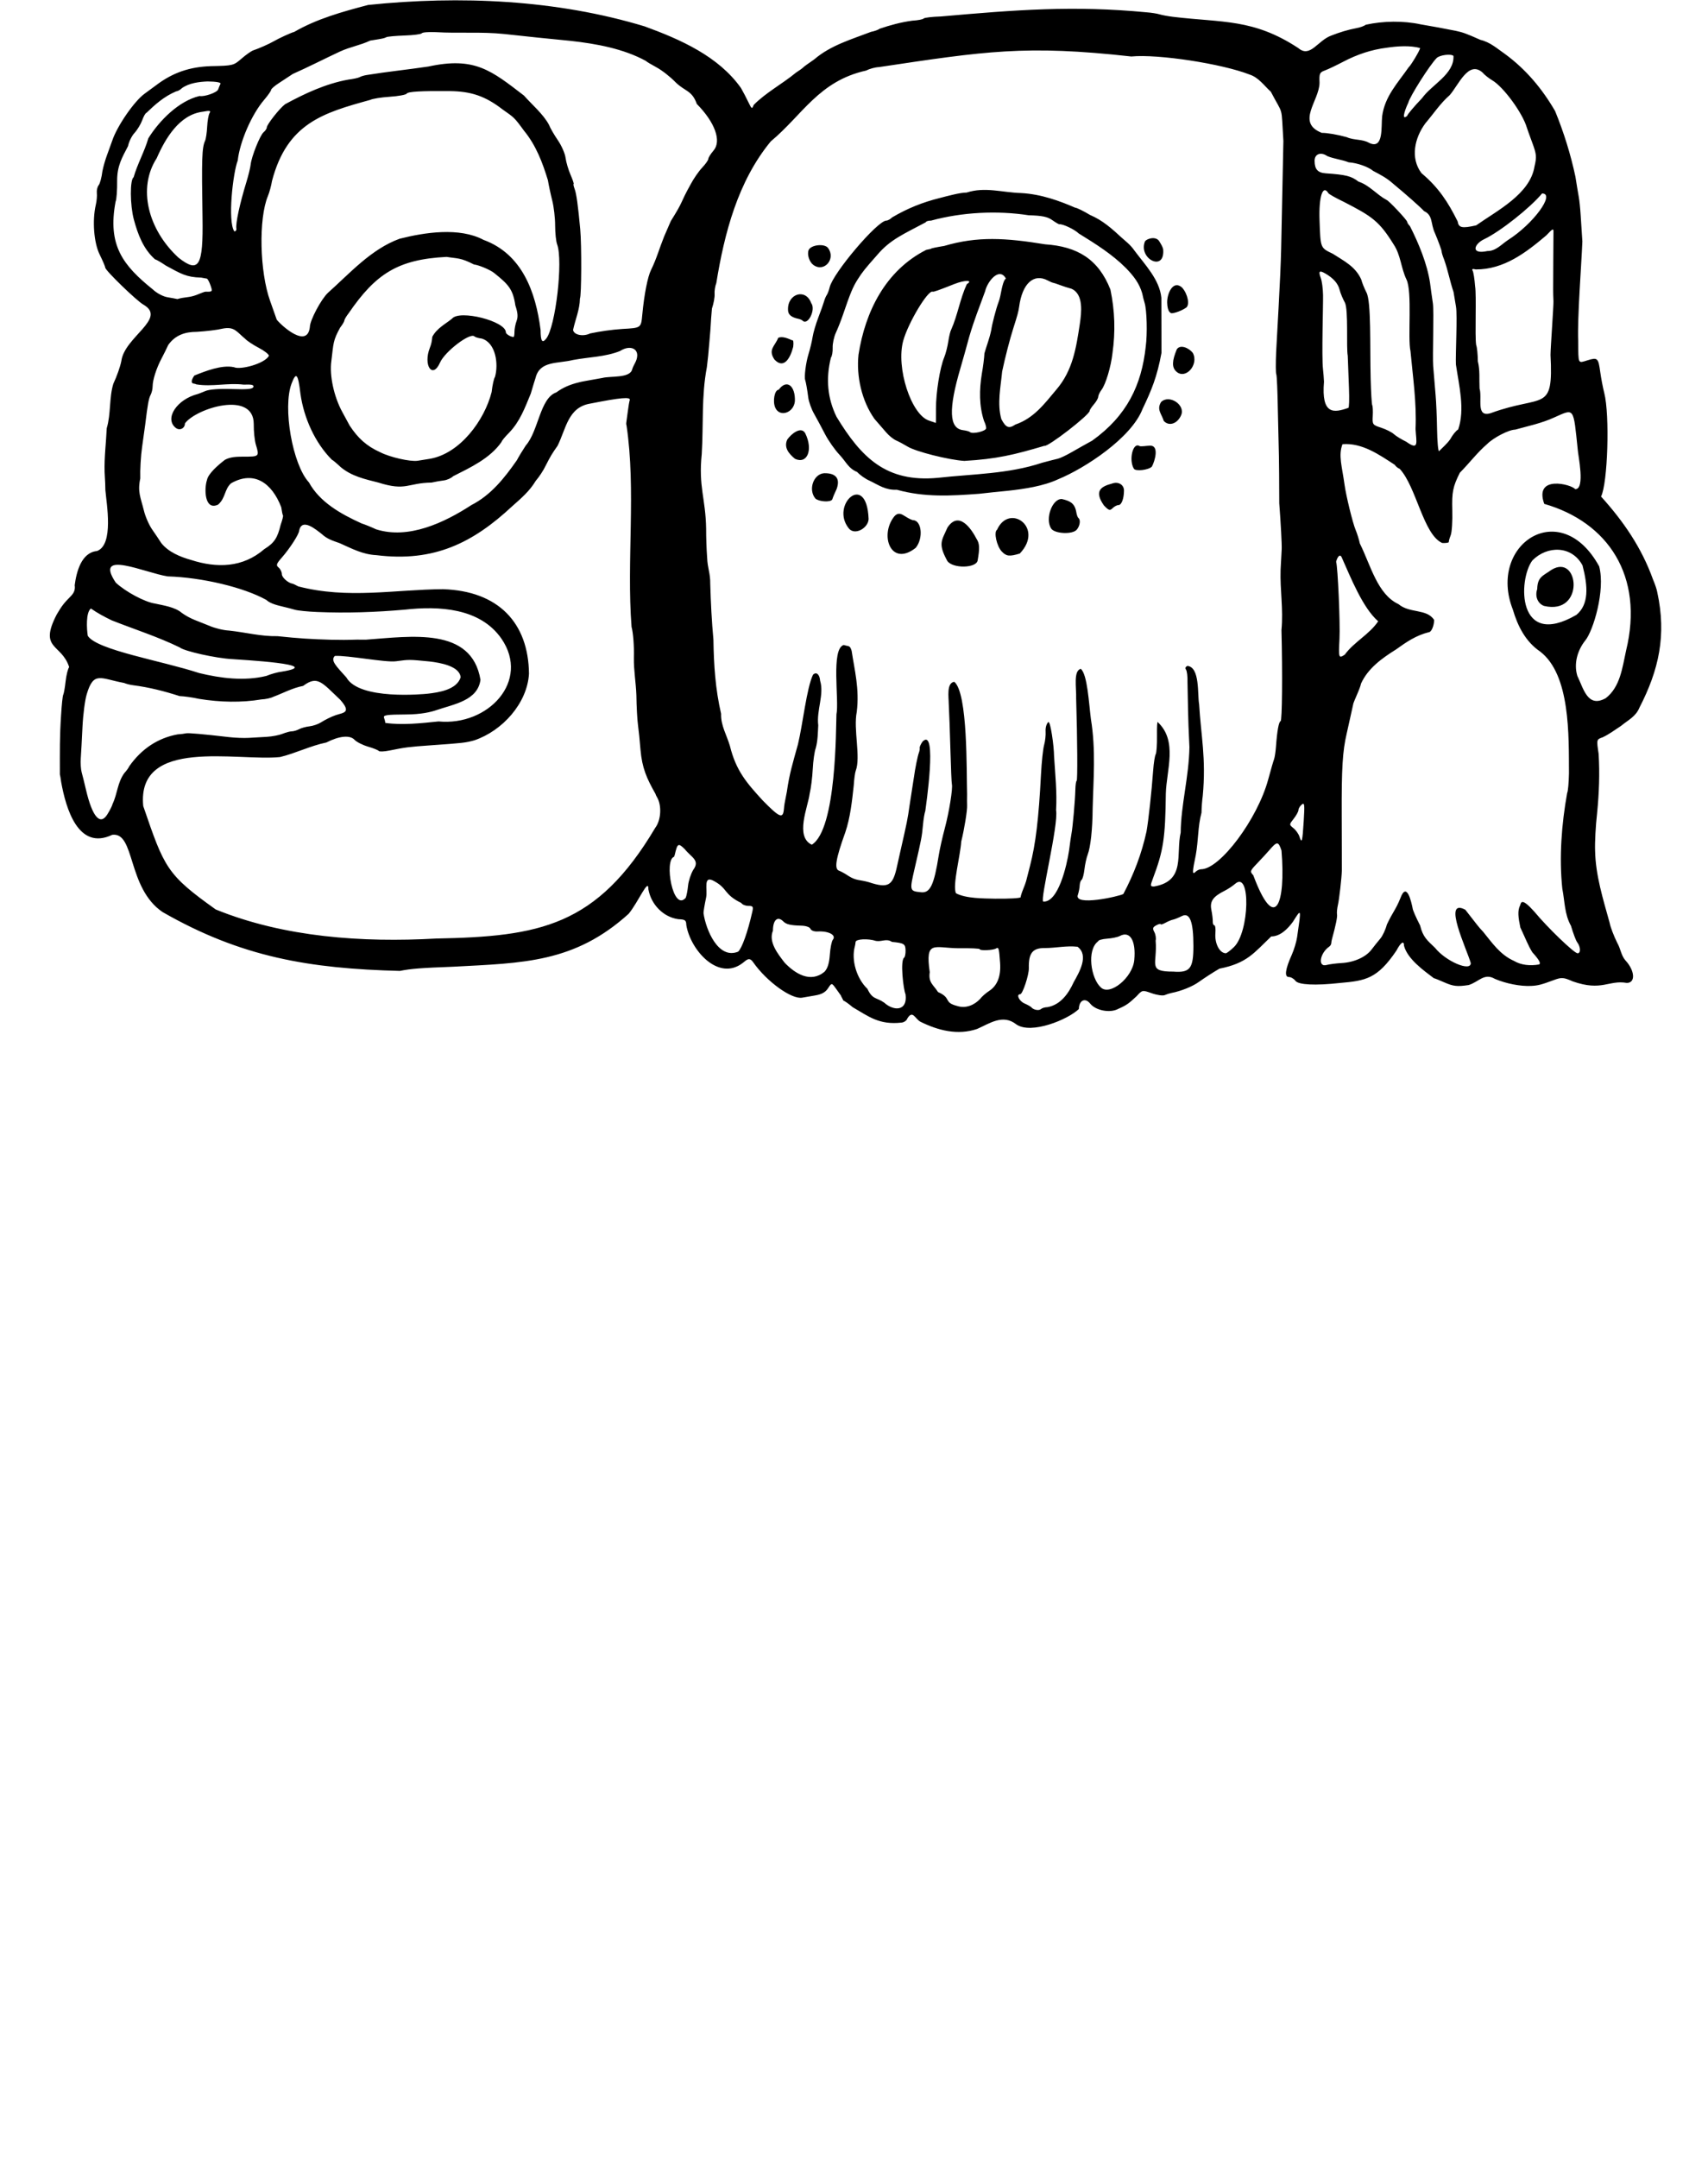 <?xml version="1.0" encoding="UTF-8" standalone="no"?>
<!-- Created with Inkscape (http://www.inkscape.org/) -->
<svg
   xmlns:dc="http://purl.org/dc/elements/1.1/"
   xmlns:cc="http://creativecommons.org/ns#"
   xmlns:rdf="http://www.w3.org/1999/02/22-rdf-syntax-ns#"
   xmlns:svg="http://www.w3.org/2000/svg"
   xmlns="http://www.w3.org/2000/svg"
   xmlns:sodipodi="http://sodipodi.sourceforge.net/DTD/sodipodi-0.dtd"
   xmlns:inkscape="http://www.inkscape.org/namespaces/inkscape"
   width="793"
   height="1001.307"
   id="svg2"
   sodipodi:version="0.32"
   inkscape:version="0.46"
   version="1.0"
   sodipodi:docname="7monkey.svg"
   inkscape:output_extension="org.inkscape.output.svg.inkscape">
  <defs
     id="defs4">
    <inkscape:perspective
       sodipodi:type="inkscape:persp3d"
       inkscape:vp_x="0 : 526.18109 : 1"
       inkscape:vp_y="0 : 1000 : 0"
       inkscape:vp_z="744.09448 : 526.18109 : 1"
       inkscape:persp3d-origin="372.04724 : 350.78739 : 1"
       id="perspective10" />
    <inkscape:perspective
       id="perspective2447"
       inkscape:persp3d-origin="372.04724 : 350.78739 : 1"
       inkscape:vp_z="744.09448 : 526.18109 : 1"
       inkscape:vp_y="0 : 1000 : 0"
       inkscape:vp_x="0 : 526.18109 : 1"
       sodipodi:type="inkscape:persp3d" />
  </defs>
  <sodipodi:namedview
     id="base"
     pagecolor="#ffffff"
     bordercolor="#666666"
     borderopacity="1.0"
     gridtolerance="10000"
     guidetolerance="10"
     objecttolerance="10"
     inkscape:pageopacity="0.0"
     inkscape:pageshadow="2"
     inkscape:zoom="0.96895726"
     inkscape:cx="394.29102"
     inkscape:cy="585.34649"
     inkscape:document-units="px"
     inkscape:current-layer="layer1"
     showgrid="false"
     inkscape:window-width="1225"
     inkscape:window-height="756"
     inkscape:window-x="0"
     inkscape:window-y="22" />
  <g
     inkscape:label="Layer 1"
     inkscape:groupmode="layer"
     id="layer1"
     transform="translate(15.392,-52.159)">
    <path
       style="fill:#000000"
       d="M 516.222,164.114 C 516.802,163.447 517.689,163.086 518.533,162.854 C 519.376,162.623 520.248,162.592 521.015,162.799 C 521.783,163.005 522.446,163.449 522.87,164.166 C 523.655,165.491 524.501,166.734 524.672,168.048 C 525.398,178.624 512.921,172.142 516.222,164.114 z M 526.506,192.613 C 526.405,188.304 529.312,181.839 533.47,185.643 C 536.1,188.615 537.099,193.698 535.295,194.939 C 533.972,195.849 532.19,196.645 530.674,197.107 C 529.916,197.337 529.224,197.485 528.689,197.521 C 528.153,197.557 526.606,196.923 526.506,192.613 z M 411.973,526.304 C 409.422,524.911 408.397,520.721 405.92,524.695 C 405.6,525.703 404.356,526.602 403.155,526.692 C 392.757,527.836 387.972,523.873 380.468,519.52 C 378.546,517.877 376.635,516.532 376.223,516.531 C 373.536,511.591 376.743,516.666 372.717,510.889 C 370.746,508.183 370.746,508.183 369.045,510.778 C 367.851,512.599 366.094,513.582 363.158,514.069 C 360.856,514.451 358.125,514.922 357.089,515.114 C 352.167,516.03 340.563,507.658 334.265,498.647 C 332.476,496.088 331.279,497.597 329.473,498.997 C 318.105,507.746 305.155,492.982 303.253,481.435 C 303.187,479.165 302.729,478.824 299.582,478.706 C 292.596,477.763 286.89,471.894 285.641,464.81 C 285.754,459.178 281.015,470.709 276.473,476.204 C 251.329,498.948 227.594,499.021 195.054,500.757 C 179.798,501.329 175.399,501.676 170.264,502.708 C 128.323,501.636 96.674,496.372 60.075,475.382 C 43.538,464.146 47.453,438.144 36.715,439.548 C 20.927,447.042 15.206,427.349 12.997,415.002 C 12.785,413.366 12.518,411.803 12.404,411.528 C 12.403,400.217 12.28,394.374 12.969,384.034 C 13.244,379.255 13.694,374.979 13.971,374.531 C 14.248,374.083 14.74,371.312 15.065,368.372 C 15.391,365.433 16.137,362.446 16.724,361.734 C 13.205,350.701 2.426,353.705 10.957,337.278 C 13.28,333.337 14.273,332.043 17.34,328.961 C 19.034,327.259 19.589,325.77 19.289,323.731 C 20.093,317.596 22.347,308.547 29.638,307.861 C 37.585,304.93 34.031,285.736 33.527,279.528 C 33.564,278.703 33.406,274.978 33.175,271.25 C 32.985,264.16 33.847,257.869 34.163,250.872 C 36.157,244.22 35.245,236.601 37.239,230.211 C 38.856,226.791 40.458,222.246 40.944,219.698 C 42.383,208.504 62.311,199.949 51.224,193.541 C 48.131,191.838 33.473,177.647 33.473,176.355 C 33.473,175.895 32.306,173.158 30.879,170.273 C 28.181,164.817 27.388,154.461 29.107,147.121 C 29.506,145.42 29.716,142.992 29.574,141.725 C 29.432,140.459 29.817,138.819 30.429,138.081 C 31.041,137.344 31.814,134.442 32.147,131.634 C 33.233,126.38 34.854,122.742 36.728,117.402 C 38.983,110.624 46.974,99.057 51.788,95.604 C 54.089,93.952 56.423,92.24 56.973,91.799 C 64.903,85.737 72.894,83.171 82.55,82.854 C 92.784,82.646 93.042,82.582 96.777,79.335 C 98.869,77.516 101.344,75.788 102.277,75.494 C 104.473,74.801 109.555,72.559 111.473,71.436 C 113.992,69.961 119.9,67.25 121.198,66.974 C 131.728,60.881 143.506,57.619 155.538,54.455 C 198.168,50.041 242.929,51.978 283.973,64.424 C 300.508,70.477 318.188,78.248 328.652,93.028 C 329.594,94.678 331.122,97.603 332.046,99.528 C 333.623,102.813 333.776,102.896 334.535,100.866 C 340.14,95.135 347.859,91.092 354.191,85.845 C 355.721,84.871 357.198,83.809 357.473,83.485 C 357.748,83.161 360.077,81.465 362.648,79.716 C 370.222,73.207 379.836,70.455 389.028,66.932 C 390.614,66.645 392.416,65.99 393.034,65.478 C 397.738,63.885 402.918,62.443 408.184,61.754 C 410.769,61.603 413.13,61.153 413.429,60.754 C 413.728,60.355 417.348,59.923 421.473,59.795 C 455.996,56.765 482.825,54.595 516.973,57.879 C 519.173,58.046 521.873,58.466 522.973,58.813 C 524.073,59.16 526.914,59.682 529.286,59.972 C 552.216,62.73 566.546,60.753 587.4,74.476 C 592.949,79.226 596.356,70.911 602.778,68.633 C 606.591,67.149 610.361,65.968 614.432,65.206 C 616.082,64.918 618.021,64.212 618.74,63.638 C 626.765,61.854 636.263,61.726 644.239,63.471 C 647.724,64.025 657.153,65.761 660.432,66.452 C 663.82,67.165 665.529,67.79 671.932,70.652 C 676.521,71.744 679.666,74.667 683.414,77.259 C 693.088,84.358 700.559,93.272 706.615,103.683 C 710.647,113.549 713.829,123.686 716.057,134.16 C 716.596,137.61 717.287,141.783 717.593,143.433 C 717.9,145.083 718.299,148.908 718.48,151.933 C 718.661,154.958 719.019,160.471 719.276,164.183 C 718.874,174.625 716.898,199.649 717.342,210.418 C 717.432,221.422 717.104,220.761 721.773,219.328 C 726.319,217.933 726.697,218.29 727.584,224.813 C 727.974,227.681 728.812,232.053 729.447,234.528 C 732.051,244.685 731.059,276.56 727.952,282.568 C 738.365,294.093 746.762,306.263 752.065,321.028 C 753.009,323.228 753.909,325.928 754.065,327.028 C 758.394,346.978 754.804,363.018 745.781,380.527 C 744.035,384.758 740.541,386.262 737.237,388.998 C 734.372,390.853 731.696,392.914 728.65,394.317 C 725.827,395.301 725.827,395.301 726.83,402.012 C 727.374,411.148 727.038,420.272 726.118,429.528 C 725.445,435.303 725.028,443.178 725.19,447.028 C 725.446,458.484 728.894,469.352 731.955,480.428 C 732.281,482.278 733.858,486.432 735.459,489.66 C 737.101,492.506 737.207,495.384 739.232,497.778 C 743.692,502.54 744.06,508.278 739.905,508.278 C 731.523,506.791 728.38,512.326 714.832,507.569 C 710.549,505.675 709.622,505.612 705.973,506.971 C 700.226,509.111 698.684,509.507 695.473,509.67 C 690.544,509.919 683.827,508.609 678.645,506.388 C 673.693,503.469 671.192,507.829 666.473,509.262 C 661.137,510.073 659.32,509.863 654.973,507.929 C 652.773,506.951 650.682,506.122 650.326,506.089 C 645.514,502.455 638.125,497.184 636.473,491.069 C 636.473,488.446 635.017,489.36 632.95,493.278 C 624.112,506.322 618.755,507.262 606.704,508.298 C 595.31,509.568 587.422,509.179 586.032,507.278 C 585.328,506.316 583.958,505.528 582.988,505.528 C 580.861,505.528 581.331,501.952 584.337,495.278 C 585.389,492.941 586.513,489.228 586.834,487.028 C 588.821,473.399 588.877,473.599 584.854,479.957 C 582.513,483.13 579.073,486.694 574.828,486.705 C 566.732,494.401 563.639,499.118 550.783,501.651 C 547.466,503.597 544.367,505.612 541.223,507.805 C 538.35,509.908 532.912,512.099 528.473,512.941 C 527.648,513.098 526.254,513.541 525.376,513.925 C 524.499,514.31 521.799,513.928 519.376,513.076 C 514.973,511.528 514.973,511.528 512.309,514.448 C 508.92,517.569 507.965,518.505 503.782,520.322 C 500.07,522.378 493.356,521.119 490.776,517.884 C 488.441,514.956 485.6,516.304 485.505,520.385 C 480.493,525.259 463.364,532.319 456.473,527.519 C 450.215,522.577 444.099,527.071 438.283,529.63 C 429.26,532.687 420.213,530.358 411.973,526.304 z M 405.032,513.528 C 404.063,511.464 402.443,497.873 404.393,496.528 C 404.792,496.253 405.085,494.721 405.045,493.124 C 404.972,490.184 404.306,489.775 398.724,489.243 C 396.184,487.512 394.122,489.242 391.344,488.798 C 387.628,487.587 381.99,487.872 381.848,489.278 C 381.779,489.966 381.628,490.866 381.513,491.278 C 379.743,497.589 382.299,506.247 387.341,511.025 C 389.718,516.135 391.54,514.898 395.151,517.444 C 399.544,521.459 406.108,521.468 405.032,513.528 z M 470.923,519.525 C 477.065,518.416 480.702,513.188 483.103,507.941 C 485.572,503.525 490.365,495.496 484.883,491.488 C 479.756,490.906 474.816,492.082 469.719,492.094 C 464.037,492.023 462.116,494.434 462.286,501.422 C 462.364,504.576 459.397,513.528 458.275,513.528 C 456.296,513.528 457.745,516.691 460.223,517.779 C 461.735,518.444 463.198,519.267 463.473,519.608 C 464.444,520.813 466.985,521.267 467.923,520.403 C 468.445,519.922 469.795,519.527 470.923,519.525 z M 439.654,515.715 C 440.38,514.699 442.272,513.025 443.859,511.994 C 447.662,509.524 449.368,505.169 448.938,499.028 C 448.452,492.104 448.289,491.523 447.056,492.293 C 445.694,493.145 439.473,493.41 439.473,492.617 C 439.474,492.293 435.086,492.099 429.723,492.186 C 418.231,492.105 414.11,488.156 416.272,503.278 C 415.558,508.172 417.954,509.087 420.12,512.508 C 426.626,515.356 422.439,517.284 428.973,518.96 C 433.015,520.288 436.972,518.547 439.654,515.715 z M 495.673,510.328 C 499.832,514.488 510.446,505.859 511.232,497.679 C 512.097,488.679 509.272,483.96 504.536,486.495 C 503.542,487.026 500.873,487.589 498.603,487.745 C 496.333,487.901 494.475,488.441 494.474,488.945 C 489.022,493.012 491.133,506.219 495.673,510.328 z M 367.398,503.108 C 368.861,501.551 369.601,499.19 369.884,495.173 C 370.107,492.028 370.735,488.909 371.28,488.242 C 373.035,486.095 369.369,484.109 364.198,484.405 C 362.637,484.494 361.192,483.96 360.894,483.182 C 360.585,482.379 358.818,481.762 356.668,481.708 C 351.62,481.581 349.662,481.117 348.263,479.718 C 345.636,477.092 343.473,479.038 343.473,484.027 C 341.276,489.263 345.771,494.83 348.962,498.96 C 353.742,503.918 360.886,508.497 367.398,503.108 z M 529.371,503.03 C 537.108,503.632 538.695,501.607 538.695,491.131 C 538.695,479.768 537.006,475.416 533.312,477.259 C 531.703,478.061 529.843,478.809 529.18,478.921 C 528.516,479.033 526.96,479.681 525.723,480.362 C 524.485,481.042 523.473,481.342 523.473,481.028 C 523.473,480.715 522.567,480.943 521.46,481.535 C 519.795,482.426 519.638,482.968 520.55,484.673 C 521.156,485.806 521.429,487.587 521.156,488.632 C 522.08,499.576 517.098,503.072 529.371,503.03 z M 607.473,499.052 C 613.306,498.732 618.751,496.287 621.39,492.803 C 622.546,491.277 624.378,488.989 625.46,487.719 C 626.542,486.448 627.91,483.523 628.5,481.219 C 631.25,475.331 632.581,474.396 634.749,469.043 C 637.731,460.852 639.906,470.833 640.473,473.654 C 640.473,474.339 642.03,477.908 643.934,481.586 C 645.304,487.16 647.292,488.507 650.886,492.007 C 655.872,498.26 667.473,503.212 667.473,499.087 C 665.692,492.78 654.03,468.526 664.926,474.31 C 670.844,481.807 670.72,481.93 673.187,484.518 C 677.454,489.762 681.093,495.182 687.489,498.039 C 690.867,500.05 695.054,500.433 699.213,499.71 C 700.099,499.147 699.189,497.526 696.025,494.03 C 693.974,490.66 693.139,488.2 690.478,482.547 C 689.53,477.993 689.083,474.728 690.397,472.237 C 690.824,471.01 690.939,468.434 697.042,475.278 C 703.105,482.613 715.495,494.528 717.058,494.528 C 718.611,494.528 718.49,491.524 716.852,489.376 C 716.286,488.635 714.999,485.216 713.99,481.778 C 710.939,476.37 711.13,470.396 709.965,464.528 C 708.438,450.034 709.618,434.534 712.216,420.135 C 712.592,419.526 712.971,415.428 713.058,411.028 C 712.963,393.462 713.733,365.272 699.666,354.494 C 692.946,349.953 689.259,342.726 686.999,335.028 C 675.144,304.8 709.118,282.195 727.089,314.99 C 730.031,326.256 724.238,345.014 720.636,349.356 C 717.068,353.817 715.186,360.048 716.938,365.778 C 719.835,371.741 721.734,380.85 730.137,376.134 C 736.828,370.982 737.836,361.999 739.574,354.053 C 748.022,319.45 731.136,294.459 701.579,285.977 C 696.678,272.324 714.314,276.929 715.938,279.15 C 720.773,279.344 717.212,263.09 717.153,261.028 C 715.055,240.837 715.672,241.697 706.251,245.862 C 700.328,248.583 694.263,249.808 688.089,251.528 C 685.224,251.528 678.081,255.193 675.064,258.21 C 670.371,262.258 666.919,266.966 662.388,271.528 C 659.147,278.023 658.649,280.512 658.89,289.028 C 659.029,293.978 658.695,299.153 658.147,300.528 C 657.598,301.903 657.205,303.312 657.272,303.659 C 657.339,304.006 655.956,304.218 654.198,304.13 C 645.435,300.239 642.234,278.115 634.484,269.731 C 633.653,269.427 632.613,268.583 632.173,267.854 C 625.041,263.228 617.084,257.56 607.911,258.282 C 605.894,263.446 607.687,268.529 608.853,277.028 C 609.551,282.185 612.659,294.89 613.99,298.028 C 614.689,299.678 615.578,302.529 615.965,304.363 C 620.984,314.41 624.091,327.933 633.898,332.5 C 639.184,336.921 646.969,334.5 650.459,339.825 C 650.428,342.597 649.153,345.528 647.979,345.528 C 642.103,347.015 637.796,349.918 632.723,353.562 C 626.219,357.629 619.696,362.299 616.473,369.451 C 616.473,369.909 615.713,372.027 614.784,374.156 C 613.855,376.286 613.039,378.253 612.971,378.528 C 612.904,378.803 612.307,381.503 611.646,384.528 C 610.985,387.553 610.182,391.153 609.862,392.528 C 607.934,400.797 607.458,408.618 607.547,430.528 C 607.602,444.003 607.633,455.478 607.616,456.028 C 607.509,459.595 606.378,469.52 605.794,472.028 C 605.41,473.678 605.218,475.667 605.367,476.447 C 605.591,477.619 604.801,481.488 603.002,488.028 C 602.851,488.578 602.709,489.428 602.686,489.917 C 602.663,490.405 602.248,491.08 601.764,491.417 C 597.365,494.474 596.349,501.048 600.443,499.967 C 601.834,499.599 604.998,499.187 607.473,499.052 z M 327.296,493.778 C 329.065,492.264 331.759,484.704 333.889,475.278 C 334.438,472.853 334.219,472.528 332.042,472.528 C 330.683,472.528 329.212,471.919 328.773,471.174 C 320.526,467.151 322.536,464.472 316.227,461.068 C 310.852,458.019 313.207,464.796 312.463,468.576 C 311.735,472.005 311.186,475.31 311.243,475.92 C 312.3,483.426 318.015,497.533 327.296,493.778 z M 557.473,491.678 C 564.751,484.723 565.368,455.928 558.103,462.262 C 556.932,463.283 554.743,464.733 553.24,465.484 C 547.767,468.216 546.226,470.427 547.028,474.4 C 547.431,476.395 547.724,478.816 547.679,479.778 C 547.634,480.741 547.956,481.528 548.396,481.528 C 548.835,481.528 549.062,483.19 548.901,485.221 C 548.522,489.997 550.84,494.455 553.732,494.513 C 554.149,494.521 555.833,493.246 557.473,491.678 z M 579.586,446.862 C 578.12,442.429 577.544,442.441 573.652,446.992 C 572.729,448.073 570.352,450.647 568.371,452.712 C 564.941,456.288 564.85,456.556 566.485,458.311 C 576.691,485.656 581.605,471.403 579.586,446.862 z M 302.978,468.778 C 303.374,467.816 303.864,465.278 304.069,463.139 C 304.273,460.999 305.348,457.711 306.457,455.831 C 309.756,451.345 305.628,450.072 302.536,446.203 C 299.51,443.235 299.136,443.442 297.897,448.778 C 297.801,449.191 297.629,449.641 297.515,449.778 C 292.858,451.325 297.047,475.548 302.978,468.778 z M 480.956,446.813 C 481.349,443.67 481.85,440.183 482.069,439.063 C 482.652,436.09 483.752,423.704 483.871,418.778 C 483.927,416.441 484.198,414.529 484.473,414.529 C 484.948,414.529 484.833,395.202 484.245,376.277 C 484.411,371.367 482.851,363.389 486.413,362.528 C 489.472,365.131 490.152,378.346 491.091,385.778 C 493.47,400.234 492.237,413.881 491.912,427.377 C 491.836,436.993 490.946,445.243 489.612,448.701 C 489.045,450.17 488.363,453.275 488.096,455.599 C 487.829,457.923 487.242,460.096 486.792,460.427 C 486.341,460.758 485.938,461.928 485.896,463.028 C 485.854,464.128 485.486,466.041 485.079,467.278 C 482.75,472.976 504.479,468.055 506.165,467.004 C 510.989,457.91 514.654,448.368 516.91,438.028 C 517.791,433.204 519.296,419.415 520.004,409.689 C 520.257,406.203 520.786,402.831 521.179,402.195 C 521.571,401.56 521.842,397.663 521.781,393.534 C 521.72,389.406 521.888,386.591 522.155,387.278 C 531.49,396.007 526.186,409.492 525.886,420.377 C 525.65,441.066 524.768,446.869 519.902,459.778 C 518.574,463.303 518.605,463.528 520.416,463.528 C 535.315,460.962 530.44,448.476 532.79,438.481 C 532.88,425.831 536.628,412.526 536.838,398.863 C 536.088,383.354 536.191,379.292 535.946,368.778 C 536.023,366.166 535.712,363.518 535.254,362.895 C 534.748,362.206 535.02,361.532 535.947,361.176 C 541.814,361.824 540.5,374.428 541.346,378.944 C 542.175,393.419 544.662,403.971 543.026,421.528 C 542.735,423.453 542.475,426.941 542.448,429.278 C 540.729,435.606 541.013,442.275 539.795,448.921 C 538.126,456.884 538.103,458.298 539.673,456.728 C 540.333,456.068 541.492,455.528 542.25,455.528 C 551.035,455.528 568.468,432.222 573.419,413.857 C 574.58,409.551 575.794,405.353 576.117,404.528 C 576.439,403.703 576.851,401.003 577.03,398.528 C 577.556,391.297 578.329,387.076 579.18,386.792 C 579.888,386.556 580.091,364.822 579.574,344.528 C 580.508,334.735 578.861,326.007 579.171,316.528 C 579.347,313.503 579.576,309.228 579.679,307.028 C 579.783,304.828 579.275,295.23 578.55,285.698 C 578.482,262.62 578.404,264.652 577.905,242.825 C 577.764,233.913 577.432,226.263 577.168,225.825 C 576.903,225.387 576.874,220.753 577.102,215.528 C 577.33,210.303 579.182,180.633 579.433,167.433 C 579.685,154.233 580.149,131.794 580.464,117.569 C 579.367,100.341 580.645,106.271 574.632,94.714 C 571.667,92.069 568.978,88.071 564.749,86.747 C 552.034,81.756 522.302,77.159 509.845,78.373 C 460.782,72.907 441.867,75.946 392.648,83.304 C 390.994,83.351 388.311,84.078 386.684,84.919 C 364.761,89.787 357.129,105.611 342.473,117.76 C 327.185,136.312 320.947,160.328 317.178,183.528 C 316.629,184.903 316.272,187.185 316.383,188.6 C 316.495,190.014 315.938,193.051 315.146,195.35 C 314.385,203.979 314.888,200.533 313.936,211.2 C 313.652,214.956 313.141,220.053 312.799,222.528 C 310.235,235.964 311.24,249.134 310.421,262.8 C 308.83,278.25 312.232,283.272 312.455,297.597 C 312.427,301.134 312.633,307.05 312.913,310.743 C 313.103,316.036 314.448,318.089 314.365,323.151 C 314.629,331.817 315.027,340.321 315.842,349.028 C 316.016,360.754 316.757,372.03 319.404,383.383 C 319.216,388.815 322.023,393.276 323.483,398.253 C 326.327,409.799 331.207,415.394 338.761,423.638 C 346.648,431.665 348.16,432.264 348.573,427.528 C 348.742,425.59 348.856,424.921 349.94,419.528 C 351.111,411.202 352.662,406.302 355.094,397.528 C 357.334,388.244 359.113,371.449 362.071,365.264 C 363.592,363.743 365.151,365.036 365.378,368.047 C 367.348,374.408 363.616,381.879 364.508,388.719 C 364.306,392.236 364.319,395.793 363.359,399.287 C 362.777,400.795 362.146,405.178 361.957,409.028 C 361.768,412.878 361.116,418.053 360.509,420.528 C 359.737,426.64 353.589,440.407 361.514,444.141 C 373.087,437.044 372.694,389.534 372.956,383.65 C 374.298,377.127 370.284,353.203 376.341,351.458 C 378.735,352.244 379.177,351.461 380.008,354.16 C 381.35,363.076 383.714,371.837 382.388,382.528 C 380.745,390.625 384.336,403.509 381.91,409.832 C 381.581,410.689 381.163,413.784 380.981,416.709 C 380.203,423.935 379.378,431.539 377.108,438.278 C 372.637,450.712 371.866,455.368 374.143,456.192 C 375.149,456.556 377.149,457.667 378.586,458.661 C 382.217,460.947 383.663,460.293 387.969,461.527 C 396.988,464.504 399.136,463.286 401.102,454.083 C 401.343,452.953 401.975,450.116 402.507,447.778 C 405.853,433.056 405.986,432.4 406.887,426.028 C 407.199,423.828 407.754,420.228 408.121,418.028 C 408.489,415.828 408.876,413.353 408.982,412.528 C 409.43,409.049 410.671,402.919 411.209,401.528 C 411.529,400.703 411.711,399.666 411.613,399.223 C 411.516,398.781 412.119,397.443 412.955,396.251 C 419.974,389.356 414.436,426.696 414.203,428.528 C 413.862,429.353 413.377,432.278 413.124,435.028 C 412.624,440.464 412.419,441.531 409.244,455.263 C 406.863,465.559 406.894,465.67 412.281,466.209 C 416.468,466.628 418.274,462.835 420.459,449.028 C 420.895,446.278 422.156,440.653 423.262,436.528 C 425.276,429.016 427.057,417.906 426.549,416.028 C 426.4,415.478 426.101,408.503 425.885,400.528 C 425.669,392.553 425.316,382.759 425.101,378.764 C 425.105,375.892 423.945,369.053 427.664,368.544 C 434.019,373.743 433.306,410.222 433.614,420.778 C 433.573,422.841 433.576,425.091 433.621,425.778 C 433.77,428.066 432.336,436.956 430.895,442.673 C 430.52,449.05 426.766,462.966 428.435,466.656 C 433.08,469.147 441.238,469.063 446.577,469.183 C 453.12,469.268 458.473,468.96 458.473,468.498 C 458.473,468.036 458.992,466.392 459.626,464.843 C 460.261,463.295 460.887,461.578 461.017,461.028 C 461.148,460.478 461.956,457.328 462.812,454.028 C 465.443,443.897 466.866,432.064 467.925,411.528 C 468.223,405.753 468.876,399.603 469.376,397.862 C 469.876,396.121 470.188,393.292 470.069,391.577 C 469.947,389.813 470.493,387.93 471.325,387.243 C 472.326,386.594 473.953,398.353 473.999,403.091 C 474.55,411.87 475.402,419.77 474.926,428.109 C 476.157,434.981 467.35,469.912 468.973,470.528 C 475.893,471.026 479.872,454.04 480.956,446.813 z M 424.449,312.495 C 419.957,304.285 421.864,303.045 424.491,296.983 C 429.732,289.075 435.431,297.262 438.041,302.273 C 439.409,304.361 439.512,306.545 438.511,312.243 C 437.873,315.87 426.991,316.065 424.449,312.495 z M 449.732,308.1 C 447.365,305.634 445.912,298.993 447.522,297.998 C 453.183,285.425 469.618,296.962 458.07,309.035 C 453.25,310.469 451.856,310.313 449.732,308.1 z M 399.833,291.769 C 402.609,288.69 404.556,292.396 408.411,293.528 C 412.562,293.528 413.429,301.949 409.736,306.399 C 398.237,315.44 392.807,300.497 399.833,291.769 z M 378.604,297.235 C 370.02,286.349 387.025,270.661 387.891,293.006 C 387.749,297.236 381.346,300.908 378.604,297.235 z M 472.606,297.369 C 469.736,292.775 473.216,283.401 477.666,283.74 C 481.218,284.577 483.462,285.517 484.263,289.51 C 484.45,290.874 484.911,292.224 485.288,292.51 C 486.415,293.363 486.037,296.144 484.55,297.935 C 482.596,300.289 474.18,299.891 472.606,297.369 z M 497.146,286.709 C 492.303,279.8 496.035,277.854 500.878,276.564 C 503.77,275.465 506.476,277.048 506.459,279.828 C 506.436,283.539 505.307,286.528 503.928,286.528 C 503.206,286.528 501.967,287.177 501.175,287.969 C 499.92,289.224 499.399,289.061 497.146,286.709 z M 363.218,283.544 C 359.733,279.473 362.243,272.103 367.234,271.754 C 372.222,271.651 374.899,273.791 373.084,278.983 C 372.268,280.658 371.332,282.891 371.004,283.946 C 370.099,285.375 364.862,284.935 363.218,283.544 z M 523.87,215.878 C 521.851,226.958 519.223,233.284 515.079,241.928 C 509.941,255.321 488.451,269.393 475.964,274.528 C 469.04,277.755 460.303,279.048 452.473,279.907 C 448.898,280.242 442.958,280.864 439.273,281.29 C 426.117,282.28 413.872,283.001 401.023,279.422 C 395.643,279.658 392.537,277.221 388.223,275.171 C 386.435,274.409 383.895,272.617 382.577,271.188 C 378.515,269.507 377.614,266.698 374.498,263.315 C 372.312,261.04 369.229,256.67 367.647,253.603 C 366.064,250.537 363.769,246.267 362.546,244.113 C 361.323,241.96 360.117,238.585 359.868,236.613 C 359.418,233.062 358.791,229.493 358.448,228.528 C 357.92,227.043 358.756,220.453 359.972,216.528 C 360.738,214.053 361.602,210.453 361.893,208.528 C 362.183,206.603 363.37,202.553 364.531,199.528 C 365.692,196.503 366.894,193.128 367.202,192.028 C 367.51,190.928 368.085,189.578 368.479,189.028 C 368.874,188.478 369.469,186.883 369.802,185.484 C 371.395,178.791 392.022,154.528 396.119,154.528 C 396.785,154.528 398.009,153.849 398.839,153.02 C 405.996,148.824 412.903,146.048 420.888,144.052 C 424.692,143.076 430.317,141.511 433.388,141.519 C 441.961,138.75 449.837,141.479 458.613,141.738 C 468.091,142.229 476.81,145.502 483.782,148.528 C 484.502,148.528 487.625,150.055 490.723,151.92 C 496.561,154.406 500.851,158.266 505.502,162.56 C 506.667,163.65 509.42,165.637 511.348,168.482 C 516.156,174.95 523.043,181.97 523.811,190.397 M 419.973,273.894 C 436.457,272.067 452.753,272.13 468.462,266.895 C 471.493,266.079 474.795,265.232 475.799,265.012 C 476.804,264.793 479.729,263.399 482.299,261.914 C 484.87,260.43 489.107,258.048 491.714,256.622 C 507.885,245.045 514.62,230.814 516.55,213.059 C 517.361,207.083 517.079,196.014 516.032,192.716 C 515.678,191.601 515.187,189.641 514.941,188.362 C 513.567,183.556 510.892,180.203 507.369,176.548 C 500.932,170.091 493.144,165.257 485.429,160.485 C 483.609,158.665 478.003,156.004 476.473,156.233 C 476.198,156.275 474.699,155.402 473.143,154.293 C 470.954,152.735 468.471,152.226 462.191,152.046 C 447.53,149.783 431.23,150.618 416.901,154.528 C 415.566,154.528 414.473,154.868 414.473,155.284 C 404.041,160.841 397.903,163.351 391.906,170.442 C 386.096,177.001 385.089,178.26 382.859,181.752 C 380.603,185.285 379.417,188.131 375.872,198.528 C 375.028,201.003 373.604,204.603 372.706,206.528 C 371.809,208.453 371.133,211.595 371.204,213.51 C 371.275,215.425 370.907,217.505 370.386,218.132 C 367.933,227.999 368.846,237.071 372.985,245.556 C 384.548,264.577 396.111,276.12 419.973,273.894 z M 432.312,266.039 C 425.143,265.591 409.861,261.741 406.049,259.423 C 404.357,258.395 401.931,257.098 400.659,256.541 C 399.386,255.984 397.298,254.291 396.019,252.779 C 394.741,251.266 392.302,248.453 390.6,246.528 C 384.703,238.22 382.127,226.755 383.205,216.707 C 386.33,196.811 395.642,177.748 414.64,168.109 C 415.923,167.871 416.973,167.61 416.973,167.528 C 416.973,167.37 419.689,166.808 422.973,166.288 C 438.508,161.709 451.571,162.558 469.832,165.529 C 484.767,166.542 494.571,172.351 500.158,186.528 C 502.229,196.446 502.527,206.061 501.109,216.095 C 500.409,222.353 497.977,230.477 496.035,233.046 C 495.211,234.136 494.522,235.587 494.505,236.271 C 494.487,236.954 493.589,238.529 492.51,239.771 C 491.43,241.012 490.537,242.373 490.525,242.795 C 490.471,244.714 470.841,259.874 469.491,259.039 C 455.502,263.185 447.329,265.175 432.312,266.039 z M 442.473,250.853 C 442.473,250.052 442.038,248.585 441.507,247.592 C 439.146,240.506 439.271,232.939 440.452,225.641 C 441.043,222.383 441.587,218.099 441.662,216.123 C 442.726,212.327 443.949,209.569 444.848,205.224 C 445.106,202.929 447.146,195.112 448.161,192.528 C 448.485,191.703 448.875,190.353 449.028,189.528 C 450.017,184.179 450.723,181.992 451.641,181.425 C 448.552,175.799 442.99,182.856 442,187.278 C 439.122,195.275 437.055,200.088 434.583,208.528 C 433.479,212.653 431.671,219.103 430.565,222.86 C 424.888,242.148 425.229,250.928 431.685,251.767 C 433.177,251.961 434.625,252.348 434.904,252.627 C 436.045,253.767 442.473,252.261 442.473,250.853 z M 456,249.178 C 464.505,246.264 469.334,239.796 475.048,232.965 C 482.733,224.021 484.26,213.509 485.946,202.528 C 486.695,197.382 487.856,188.616 482.017,186.129 C 480.666,185.79 478.304,185.034 476.767,184.45 C 475.23,183.866 473.748,183.375 473.473,183.359 C 473.198,183.344 472.138,182.884 471.118,182.338 C 464.551,178.824 459.226,183.687 457.773,194.528 C 457.482,196.697 457.03,198.363 455.061,204.528 C 453.466,209.521 451.267,218.033 449.893,224.528 C 449.199,231.902 447.506,239.382 449.513,246.64 C 451.626,250.647 453.044,251.202 456,249.178 z M 419.172,241.778 C 419.128,234.438 420.993,222.8 422.977,218.028 C 423.663,216.378 424.522,213.046 424.885,210.624 C 425.249,208.201 425.854,205.726 426.231,205.124 C 429.257,198.359 430.338,190.778 433.489,184.018 C 436.652,182.064 432.589,182.019 427.71,183.955 C 420.279,186.903 418.05,187.69 417.633,187.513 C 415.488,186.6 406.286,201.913 403.97,210.249 C 400.514,222.684 407.617,244.638 415.973,247.35 C 417.623,247.886 419.027,248.37 419.092,248.426 C 419.158,248.482 419.194,245.491 419.172,241.778 z M 511.065,269.678 C 508.574,265.647 510.596,257.25 513.609,259.113 C 514.243,259.504 516.857,259.013 518.473,258.967 C 522.954,258.71 520.832,266.1 519.399,268.709 C 517.768,270.3 511.873,270.985 511.065,269.678 z M 353.723,265.081 C 350.69,262.598 348.483,259.746 350.118,256.147 C 351.881,253.571 356.621,249.674 358.504,253.296 C 362.206,260.866 359.438,267.689 353.723,265.081 z M 524.937,247.488 C 523.865,244.123 521.54,242.205 523.673,238.728 C 527.382,235.019 535.032,239.97 533.012,244.773 C 531.317,248.804 527.338,250.142 524.937,247.488 z M 344.553,241.346 C 343.232,238.364 344.242,233.028 346.128,233.028 C 349.978,227.779 353.941,231.362 353.662,238.345 C 353.143,243.781 346.587,245.942 344.553,241.346 z M 530.72,224.544 C 528.658,222.623 528.728,219.697 530.965,214.278 C 532.606,211.739 536.759,213.745 538.413,215.916 C 541.354,221.412 535.003,228.534 530.72,224.544 z M 344.157,218.971 C 341.064,214.369 344.404,212.799 345.909,208.949 C 347.901,207.956 350.851,209.417 352.399,210.074 C 352.931,209.745 353.135,211.037 352.878,213.107 C 351.577,218.263 348.552,223.698 344.157,218.971 z M 357.231,200.953 C 356.915,200.637 356.052,200.255 355.314,200.104 C 351.97,199.421 350.473,198.136 350.473,195.945 C 350.178,188.404 358.691,185.783 361.225,192.791 C 363.517,195.698 359.725,203.447 357.231,200.953 z M 362.238,175.099 C 360.372,173.734 359.249,170.276 360.019,168.267 C 360.977,165.773 367.375,165.026 369.035,167.215 C 372.858,172.259 367.25,178.763 362.238,175.099 z M 187.054,487.681 C 235.1,486.764 261.682,482.011 288.81,436.331 C 291.554,432.733 291.939,425.862 289.611,422.028 C 289.277,421.478 288.969,420.803 288.927,420.528 C 284.837,413.313 282.733,408.601 281.975,400.028 C 281.681,396.178 281.157,391.003 280.81,388.528 C 280.463,386.053 280.133,379.91 280.076,374.877 C 279.872,368.844 278.812,363.335 278.908,357.282 C 279.055,351.906 278.603,345.936 277.829,343.03 C 275.467,312.629 279.982,279.487 275.488,249.528 C 275.349,249.253 275.312,248.622 275.405,248.126 C 275.498,247.63 275.804,245.38 276.084,243.126 C 276.364,240.872 276.772,238.48 276.99,237.81 C 277.504,236.228 272.705,236.656 258.646,239.448 C 248.313,241.155 247.471,251.026 243.47,259.038 C 241.012,262.522 240.22,263.777 237.942,268.278 C 236.974,270.341 234.898,273.506 233.328,275.313 C 230.515,280.027 226.624,283.361 222.455,287.04 C 204.256,304.005 186.21,313.122 159.352,309.772 C 152.933,309.448 148.148,306.798 142.255,304.188 C 139.109,303.078 136.472,302.291 134.018,299.983 C 131.209,297.824 124.746,292.273 123.473,298.477 C 123.473,299.984 119.161,306.675 115.509,310.835 C 112.875,313.834 112.674,314.45 113.975,315.53 C 114.799,316.214 115.473,317.602 115.473,318.616 C 115.473,320.13 118.429,322.739 120.473,323.028 C 120.748,323.067 121.92,323.626 123.077,324.271 C 146.173,330.258 167.919,325.703 190.26,325.569 C 216.042,326.372 229.96,341.226 230.206,364.808 C 229.397,378.509 217.888,391.278 204.864,395.693 C 200.76,396.833 199.593,396.966 184.473,398.026 C 174.474,398.727 172.723,398.948 165.477,400.43 C 163.004,400.936 160.754,401.031 160.477,400.64 C 160.2,400.25 157.948,399.344 155.473,398.626 C 152.998,397.909 150.172,396.473 149.193,395.435 C 147.051,393.164 142.124,393.645 136.115,396.711 C 128.817,398.201 121.711,401.77 114.656,403.456 C 94.964,405.559 47.985,394.057 51.11,426.203 C 60.938,454.861 61.951,457.938 84.785,474.199 C 116.605,487.128 152.937,489.587 187.054,487.681 z M 589.908,433.137 C 590.398,425.358 590.285,424.44 588.969,425.531 C 588.146,426.214 587.473,427.332 587.473,428.016 C 587.473,428.699 586.49,430.508 585.289,432.035 C 583.105,434.812 583.105,434.812 585.16,436.476 C 586.29,437.391 587.539,439.161 587.935,440.409 C 589.02,443.827 589.299,442.797 589.908,433.137 z M 34.482,430.014 C 35.677,428.081 36.747,425.943 36.862,425.264 C 39.181,420.355 39.106,415.374 42.321,410.921 C 43.338,409.83 44.351,408.43 44.571,407.809 C 50.33,399.596 58.002,394.603 67.033,392.95 C 68.65,392.829 70.423,392.606 70.973,392.454 C 71.905,392.197 79.119,392.832 90.973,394.214 C 93.723,394.535 97.773,394.695 99.973,394.57 C 102.173,394.444 105.998,394.224 108.473,394.079 C 110.948,393.934 114.24,393.301 115.788,392.672 C 117.336,392.043 119.278,391.528 120.104,391.528 C 120.929,391.528 122.446,391.078 123.476,390.527 C 124.505,389.976 126.686,389.379 128.322,389.2 C 129.958,389.02 132.349,388.2 133.635,387.376 C 135.609,386.112 138.406,384.742 140.473,384.028 C 144.012,382.806 147.989,383.003 142.571,376.886 C 133.893,368.654 131.994,365.524 125.342,370.446 C 120.29,371.424 115.815,373.924 111.56,375.481 C 110.423,376.09 107.894,376.649 105.94,376.722 C 96.78,378.246 86.983,378.08 76.973,376.457 C 74.223,375.827 70.173,375.248 67.973,375.17 C 60.972,372.919 53.968,371.108 46.473,370.145 C 45.098,369.982 43.185,369.504 42.223,369.082 C 31.262,367.061 28.107,363.44 24.887,374.278 C 24.067,376.891 23.173,383.753 22.9,389.528 C 22.626,395.303 22.272,401.828 22.111,404.028 C 21.95,406.228 22.135,409.153 22.521,410.528 C 22.908,411.903 23.795,415.484 24.494,418.486 C 27.465,431.253 31.114,435.464 34.482,430.014 z M 188.223,386.937 C 211.221,389.143 230.929,368.193 217.422,348.528 C 207.448,334.187 188.318,333.303 172.473,335.072 C 158.903,336.258 145.556,336.716 131.973,336.152 C 127.573,335.981 122.848,335.505 121.473,335.096 C 120.098,334.686 117.848,334.1 116.473,333.794 C 113.515,333.065 110.19,332.362 108.226,330.528 C 97.727,324.7 78.514,320.123 62.473,319.624 C 52.186,318.095 27.793,306.737 38.36,322.528 C 42.916,326.765 51.799,331.515 56.473,332.215 C 60.431,333.099 65.816,333.824 68.994,336.552 C 73.088,339.515 76.977,340.521 81.783,342.547 C 84.293,343.658 88.4,344.655 90.91,344.765 C 98.493,345.563 105.789,347.538 113.435,347.364 C 123.358,348.422 129.347,348.775 138.189,349.025 C 149.334,349.238 146.376,348.894 154.606,348.989 C 175.442,347.491 203.59,342.935 207.684,367.609 C 206.418,377.198 195.548,378.879 187.449,381.615 C 184.705,382.592 180.142,383.664 173.16,383.701 C 164.081,383.748 162.437,383.992 162.91,385.225 C 163.219,386.032 163.473,387.105 163.473,387.61 C 171.094,388.744 179.988,387.793 188.223,386.937 z M 183.196,374.062 C 188.31,373.48 196.683,372.241 198.473,366.459 C 198.014,361.24 189.017,359.691 183.973,359.104 C 174.433,358.18 174.675,358.181 168.473,359.013 C 163.546,359.674 145.861,356.164 140.058,356.543 C 137.929,358.699 140.752,361.309 145.423,366.528 C 151.42,377.176 181.419,374.254 183.196,374.062 z M 108.243,365.825 C 110.294,364.954 113.498,364.064 115.361,363.846 C 136.603,360.413 95.795,358.309 92.473,358.018 C 84.937,357.636 70.175,354.356 68.05,352.592 C 57.901,347.638 47.019,344.197 36.473,340.028 C 33.142,338.404 29.861,336.677 26.807,334.528 C 24.406,336.364 24.856,344.072 25.358,347.194 C 29.511,353.836 59.749,358.784 77.058,364.474 C 87.1,366.919 98.004,368.308 108.243,365.825 z M 624.473,340.469 C 617.25,334.165 611.721,320.141 607.473,310.642 C 606.45,308.751 605.232,311.52 604.959,312.851 C 605.742,315.362 606.879,341.408 606.517,348.528 C 606.056,357.576 606.13,357.799 608.973,355.936 C 613.274,350.029 620.411,346.534 624.473,340.469 z M 716.5,337.49 C 722.382,332.648 721.888,324.302 719.356,314.552 C 714.394,305.231 702.892,305.258 696.03,312.269 C 689.391,321.262 688.885,353.499 716.5,337.49 z M 701.483,333.335 C 698.538,332.248 697.162,328.859 698.318,325.542 C 698.408,319.746 701.114,319.357 704.908,316.602 C 717.845,308.643 720.595,337.832 701.483,333.335 z M 107.36,306.944 C 112.033,304.079 113.466,301.657 114.897,295.744 C 115.68,293.525 116.177,291.556 116.001,291.369 C 115.825,291.181 115.458,289.453 115.184,287.528 C 110.877,276.344 102.628,270.312 91.856,276.442 C 88.735,279.302 89.388,283.247 85.878,286.322 C 79.504,289.324 79.349,278.862 80.716,274.878 C 81.281,271.938 85.844,267.972 89.05,265.528 C 91.579,264.155 94.38,264.102 97.473,264.063 C 104.999,264.101 105.084,264.021 103.408,258.522 C 102.822,256.6 102.376,252.27 102.417,248.899 C 102.404,233.215 75.626,241.617 70.473,248.633 C 70.473,251.011 67.949,252.168 66.104,250.637 C 60.882,246.303 66.75,237.446 76.473,234.987 C 76.748,234.918 78.323,234.3 79.973,233.614 C 81.879,232.822 86.408,232.488 92.389,232.698 C 99.474,232.946 101.913,232.705 102.24,231.724 C 102.565,230.751 101.427,230.477 97.755,230.645 C 90.408,229.708 83.086,231.754 75.723,230.519 C 75.585,230.387 75.023,230.222 74.473,230.153 C 73.221,229.997 73.368,228.512 74.841,226.425 C 79.983,224.374 87.598,221.336 93.223,222.55 C 96.143,223.926 107.478,220.948 109.473,217.277 C 109.473,216.588 107.335,214.913 104.723,213.553 C 102.11,212.194 99.245,210.282 98.356,209.305 C 94.425,206.081 93.474,203.542 87.844,204.679 C 85.715,205.227 80.38,205.885 75.989,206.143 C 70.463,206.128 65.923,207.698 62.693,212.278 C 62.023,213.791 60.634,216.603 59.607,218.528 C 57.258,222.931 55.473,228.497 55.473,231.415 C 55.473,232.65 55.045,234.459 54.522,235.436 C 53.663,237.042 53.171,239.746 52.036,249.103 C 51.831,250.794 51.175,255.519 50.579,259.603 C 49.984,263.687 49.603,270.248 49.734,274.184 C 48.414,280.422 49.859,282.835 51.405,289.028 C 52.047,291.778 53.788,295.77 55.273,297.898 C 56.758,300.026 58.648,302.838 59.473,304.146 C 62.773,308.316 68.268,310.589 73.321,312.003 C 85.223,315.831 97.283,315.686 107.36,306.944 z M 203.473,286.53 C 212.553,281.886 218.782,274.037 224.572,265.744 C 225.343,264.25 227.21,261.163 228.723,258.883 C 234.634,252.197 235.3,236.888 242.871,234.26 C 245.923,232.026 249.244,230.574 253.473,229.569 C 253.748,229.465 255.098,229.182 256.473,228.94 C 257.848,228.698 261.387,228.063 264.339,227.527 C 268.162,226.558 277.1,227.764 278.118,223.552 C 278.913,220.988 280.357,219.884 280.473,217.085 C 280.473,213.448 276.493,212.436 272.473,215.052 C 265.536,217.821 258.017,217.824 250.716,219.2 C 243.418,221.005 235.243,219.489 233.259,227.528 C 232.967,228.353 231.973,231.616 231.05,234.778 C 228.289,241.425 226.066,247.677 220.973,252.962 C 219.048,254.887 217.471,256.814 217.469,257.245 C 212.075,264.931 203.001,269.101 194.989,273.155 C 194.094,274.05 192.149,274.922 190.667,275.093 C 189.185,275.264 186.623,275.713 184.973,276.092 C 173.731,276.246 173.263,280.209 160.227,276.074 C 154.076,274.511 147.861,273.182 142.775,268.906 C 140.805,267.048 138.983,265.528 138.727,265.528 C 130.831,257.652 125.647,245.988 124.098,234.885 C 122.99,225.556 122.122,224.541 120.001,230.095 C 115.761,241.195 120.417,267.781 128.041,276.008 C 133.087,285.209 142.838,290.665 152.473,295.043 C 154.02,295.531 157.258,296.846 159.192,297.771 C 174.272,302.581 190.91,294.69 203.473,286.53 z M 184.208,265.061 C 198.222,262.626 209.561,247.164 212.864,234.094 C 213.232,230.83 213.931,227.68 214.417,227.094 C 216.118,221.199 214.867,211.213 208.261,209.267 C 206.769,209.085 205.249,208.638 204.884,208.273 C 202.935,206.324 191.181,215.251 188.906,220.408 C 185.443,228.256 180.966,221.725 184.19,213.528 C 184.855,211.837 185.1,210.734 185.321,208.447 C 187.472,204.38 191.585,202.44 194.482,200.017 C 198.029,195.744 219.473,201.203 219.473,206.38 C 219.473,207.177 221.725,208.528 223.055,208.528 C 223.285,208.528 223.473,207.433 223.473,206.093 C 223.473,204.754 223.915,202.496 224.455,201.076 C 225.169,199.196 225.014,197.246 223.884,193.917 C 222.774,186.346 220.672,184.15 213.973,178.79 C 212.025,177.279 206.942,175.149 204.683,174.897 C 198.375,171.663 197.135,172.214 191.973,171.369 C 169.311,172.506 159.019,179.24 146.473,197.528 C 145.397,198.903 144.507,200.407 144.495,200.871 C 144.483,201.334 143.598,202.825 142.529,204.184 C 139.175,210.286 139.481,211.344 138.447,219.714 C 137.507,226.362 139.65,236.281 143.566,243.408 C 144.89,245.817 146.417,248.63 146.96,249.658 C 150.742,255.406 154.736,259.147 161.129,262.017 C 165.622,264.328 174.986,266.465 178.473,265.975 C 179.298,265.859 181.879,265.448 184.208,265.061 z M 657.94,255.959 C 658.997,253.996 660.652,251.968 661.617,251.451 C 664.868,242.08 661.978,230.985 660.563,221.278 C 660.333,217.102 661.313,198.386 660.598,194.433 C 660.399,193.333 659.891,190.29 659.469,187.671 C 657.707,182.428 656.953,177.864 655.094,172.618 C 654.455,171.07 653.932,169.351 653.932,168.798 C 653.932,168.246 652.547,164.465 650.853,160.397 C 648.75,156.044 650.028,152.056 645.787,150.132 C 644.325,148.479 637.496,142.429 631.432,137.416 C 628.318,134.655 625.794,133.396 622.165,131.475 C 619.878,129.551 614.731,127.747 610.766,127.478 C 607.602,126.208 604.061,125.917 600.869,124.602 C 597.866,122.498 594.929,123.589 594.948,126.8 C 594.97,130.704 596.424,132.33 600.122,132.587 C 609.562,133.245 611.959,133.852 615.36,136.446 C 620.401,138.105 623.725,142.421 628.355,144.933 C 629.115,144.933 637.932,154.289 637.932,155.094 C 637.932,155.477 638.518,156.385 639.234,157.112 C 643.274,165.045 647.245,174.626 648.555,183.433 C 648.747,185.083 649.342,189.358 649.878,192.933 C 650.414,196.508 649.672,217.628 650.013,222.028 C 650.353,226.428 650.86,232.503 651.139,235.528 C 651.418,238.553 651.72,245.641 651.81,251.278 C 651.899,256.915 652.31,261.528 652.723,261.528 C 654.353,259.847 656.483,258.076 657.94,255.959 z M 641.828,251.278 C 642.369,239.03 640.597,227.278 639.473,215.094 C 638.113,209.15 640.388,187.438 637.604,181.836 C 635.018,176.43 634.994,170.556 631.624,165.527 C 624.96,154.784 621.593,152.538 608.509,145.822 C 604.862,144.08 601.638,142.266 601.345,141.791 C 598.758,137.605 596.864,143.42 597.251,154.358 C 597.715,167.463 597.568,167.094 603.438,169.936 C 608.619,173.295 613.872,175.773 616.617,181.857 C 616.966,183.274 618.066,186.008 619.06,187.933 C 621.289,192.249 620.608,212.643 620.979,227.707 C 621.138,234.131 621.472,239.756 621.721,240.207 C 621.971,240.659 622.078,242.889 621.959,245.163 C 621.748,249.182 621.857,249.334 625.858,250.637 C 628.121,251.374 630.775,252.711 631.756,253.608 C 632.737,254.505 635.319,256.091 637.495,257.134 C 643.599,261.502 642.17,257.401 641.828,251.278 z M 676.752,243.87 C 701.233,234.902 705.875,244.048 704.485,216.814 C 704.532,213.082 705.952,193.858 705.857,191.933 C 705.762,190.008 705.699,187.533 705.717,186.433 C 705.736,185.333 705.762,179.483 705.775,173.433 C 705.789,167.383 705.827,161.391 705.86,160.118 C 705.917,157.96 705.693,158.044 702.558,161.368 C 693.13,169.361 682.846,177.258 669.776,177.182 C 668.319,176.801 667.847,176.987 668.322,177.754 C 668.708,178.379 669.225,181.624 669.472,184.965 C 670.173,189.232 669.306,208.024 669.967,212.235 C 670.375,213.221 670.724,216.616 670.741,219.778 C 671.809,224.14 671.33,227.963 671.544,232.415 C 672.907,236.974 669.642,246.076 676.752,243.87 z M 610.916,232.278 C 610.711,227.191 610.457,220.441 610.35,217.278 C 609.604,213.553 610.724,195.897 609.026,192.587 C 608.056,190.852 606.952,188.184 606.572,186.658 C 605.841,183.718 603.718,181.281 600.001,179.114 C 597.163,177.459 596.617,177.974 597.829,181.163 C 598.354,182.541 598.827,186.091 598.882,189.051 C 598.974,194.048 598.166,217.64 598.864,223.528 C 599.027,224.903 599.23,227.491 599.316,229.278 C 598,244.854 603.983,243.763 610.63,241.423 C 610.991,241.481 611.12,237.366 610.916,232.278 z M 238.216,209.278 C 242.573,203.763 246.116,173.142 243.275,165.549 C 242.765,164.185 242.348,160.234 242.348,156.769 C 242.348,153.304 241.748,148.12 241.015,145.248 C 240.282,142.377 239.37,138.116 238.989,135.778 C 236.49,127.556 233.449,119.563 227.903,112.824 C 223.226,106.397 223.199,106.668 218.005,102.985 C 209.877,96.703 203.32,94.546 193.473,94.434 C 179.903,94.308 174.011,94.657 173.413,95.626 C 173.088,96.15 169.561,96.795 165.574,97.058 C 161.588,97.321 157.502,97.977 156.496,98.516 C 134.76,104.513 117.941,109.3 110.894,136.13 C 110.556,138.274 109.704,141.411 109.001,143.102 C 104.618,153.636 105.144,178.258 110.042,191.868 C 110.865,194.156 112.243,198.053 113.104,200.528 C 115.565,203.557 127.335,214.07 128.473,203.897 C 128.473,200.841 133.704,190.971 136.886,188.021 C 147.157,178.847 156.912,167.784 170.129,162.95 C 181.744,160.003 197.876,157.5 209.09,163.465 C 226.945,169.993 233.346,187.563 235.591,205.278 C 235.616,210.52 236.35,211.639 238.216,209.278 z M 273.473,204.813 C 282.348,204.321 282.228,204.408 282.828,198.028 C 283.705,188.717 285.312,180.557 286.896,177.382 C 289.479,172.157 290.733,167.408 292.942,161.921 C 293.876,159.78 295.277,156.551 296.056,154.744 C 302.377,144.685 299.983,147.165 305.228,137.754 C 306.587,135.155 308.998,131.657 310.586,129.981 C 312.174,128.305 313.473,126.462 313.473,125.886 C 313.473,125.31 314.565,123.568 315.9,122.015 C 319.688,117.606 316.579,108.962 308.124,100.39 C 305.856,93.994 302.72,94.712 298.224,90.301 C 295.886,87.859 291.948,84.774 289.473,83.445 C 286.998,82.116 284.748,80.758 284.473,80.428 C 274.048,74.733 261.36,72.43 249.473,71.121 C 239.136,70.109 229.017,69.093 218.68,67.936 C 208.071,66.826 197.699,67.724 186.973,67.084 C 183.673,66.927 180.74,67.157 180.455,67.596 C 180.171,68.035 176.571,68.505 172.455,68.64 C 168.34,68.776 164.531,69.122 163.99,69.41 C 162.99,69.943 162.568,70.033 156.53,70.989 C 151.48,73.316 147.555,73.77 142.473,76.064 C 135.041,79.533 128.05,83.146 120.538,86.483 C 119.127,87.44 116.288,89.305 114.23,90.626 C 112.171,91.947 110.483,93.407 110.48,93.869 C 110.476,94.332 109.01,96.425 107.223,98.52 C 101.427,105.314 95.98,117.83 94.98,126.653 C 92.764,132.368 90.197,154.892 93.403,159.528 C 94.04,159.528 94.466,158.966 94.35,158.278 C 93.941,155.854 95.89,146.809 99.037,136.528 C 99.963,133.503 100.839,129.903 100.983,128.528 C 101.378,124.773 105.345,114.879 107.011,113.497 C 107.815,112.83 108.473,111.841 108.473,111.3 C 108.473,109.971 114.44,102.394 116.953,100.531 C 126.17,95.526 135.828,91.009 146.285,89.109 C 148.656,88.813 151.045,88.293 151.592,87.955 C 152.139,87.616 153.574,87.181 154.78,86.986 C 164.311,85.433 173.923,84.467 183.473,83.04 C 205.047,78.356 212.722,84.895 227.884,96.511 C 231.538,100.67 236.845,105.106 239.492,110.078 C 240.036,111.509 241.885,114.721 243.602,117.216 C 245.318,119.711 246.933,123.389 247.189,125.39 C 247.446,127.391 248.49,130.941 249.508,133.278 C 250.527,135.616 251.172,137.528 250.941,137.528 C 250.711,137.528 250.926,138.591 251.42,139.889 C 252.218,141.989 252.992,147.575 254.001,158.528 C 254.689,166.006 254.586,189.536 253.859,190.712 C 253.795,195.793 251.717,200.375 250.679,205.278 C 251.071,207.612 255.338,208.48 258.596,206.889 C 263.344,205.896 268.403,205.165 273.473,204.813 z M 75.791,189.04 C 77.811,188.196 79.69,187.511 79.968,187.517 C 83.321,187.593 83.37,187.531 82.323,184.528 C 81.748,182.878 80.984,181.494 80.625,181.452 C 80.266,181.41 79.073,181.195 77.973,180.976 C 71.051,180.793 68.613,179.194 61.674,175.441 C 59.325,173.839 57.046,172.528 56.612,172.528 C 51.161,167.727 48.629,160.982 46.753,154.028 C 44.954,147.366 44.885,135.509 46.64,134.425 C 48.377,128.305 51.704,122.483 53.473,116.343 C 58.572,108.144 67.575,99.019 77.242,96.703 C 79.423,97.186 85.372,95.108 85.881,93.684 C 86.207,92.774 86.699,91.578 86.973,91.028 C 87.279,90.416 84.949,90 80.973,89.955 C 77.01,90.117 72.457,90.679 69.116,93.028 C 68.291,93.853 67.091,94.528 66.449,94.528 C 60.741,96.927 56.56,100.713 52.606,104.528 C 52.204,104.528 51.325,106.047 50.654,107.903 C 49.983,109.76 48.375,112.421 47.081,113.817 C 45.787,115.214 44.423,117.983 44.05,119.97 C 41.298,125.256 39.01,129.081 38.996,135.847 C 39.058,140.347 38.73,144.805 38.268,145.755 C 34.459,166.037 41.686,175.293 55.607,186.507 C 57.357,188.178 60.314,189.75 62.348,190.088 C 64.342,190.42 66.423,190.805 66.973,190.944 C 70.231,189.92 72.475,190.33 75.791,189.04 z M 675.221,168.648 C 679.047,168.709 681.778,165.505 684.766,163.528 C 696.527,156.072 706.895,141.904 700.566,141.939 C 695.253,148.388 681.225,159.582 673.632,163.183 C 669.077,165.321 667.117,170.392 675.221,168.648 z M 78.635,153.028 C 78.194,125.648 78.36,120.677 79.827,117.469 C 80.22,116.611 80.653,113.686 80.79,110.969 C 80.928,108.252 81.427,105.404 81.901,104.64 C 82.605,103.504 82.054,103.384 78.867,103.982 C 67.911,105.275 61.389,116.373 57.361,125.584 C 48.386,139.459 53.337,158.73 67.491,171.745 C 76.982,179.173 79.001,175.781 78.635,153.028 z M 669.956,156.746 C 679.784,149.808 694.993,142.241 697.06,129.402 C 698.11,124.916 697.998,123.726 696.022,118.402 C 694.804,115.119 693.676,111.983 693.516,111.433 C 691.54,104.629 682.694,92.523 677.432,89.423 C 675.782,88.451 673.757,86.829 672.932,85.819 C 666.343,80 661.735,91.753 657.682,96.311 C 653.232,100.207 650.141,104.998 646.377,109.398 C 641.379,116.146 639.297,125.535 644.582,132.51 C 652.545,139.203 656.906,145.924 661.387,154.933 C 661.835,157.88 663.399,158.211 669.956,156.746 z M 626.319,106.129 C 627.529,96.868 633.487,90.782 638.59,83.433 C 639.681,82.512 643.932,75.385 643.932,74.476 C 639.492,73.156 633.255,73.571 628.432,74.314 C 621.56,75.16 614.89,77.313 608.136,80.865 C 604.999,82.515 601.222,84.309 599.742,84.851 C 597.298,85.748 597.07,86.269 597.246,90.544 C 597.207,98.905 586.143,109.029 598.308,113.822 C 600.576,113.758 605.776,114.65 609.863,115.805 C 613.267,117.337 617.148,116.624 620.286,118.468 C 627.158,121.769 625.778,110.784 626.319,106.129 z M 637.932,105.941 C 637.932,105.395 641.052,101.682 644.864,97.69 C 649.367,91.387 659.845,86.596 659.439,78.107 C 658.348,77.016 653.044,77.679 651.641,79.082 C 648.43,82.293 639.061,97.069 638.439,99.905 C 637.814,101.058 634.555,108.731 637.932,105.941 z"
       id="path2467"
       sodipodi:nodetypes="csssccccssszccccccssssccccccccccccssccsccccccccsssssccsccsssccccsccsccccsccsccccccsccccssccsssccccccccccccccssccsccccssssccccsssccscccccssccsscccccccsssssccssssccccccssscccssssssccccssssssscccssccccccccccccccssccccccccccccccccccssscccccsccccccssssssssssssccssccccccsssssssccsscccsccscccsssccccsssscccsssccsccccscccccssssssccsccsssccccccccscccccccccccsccccccscccccccccsccsssssssccssssssscccscccsssssssccccccccscccccccccccccccsscccssscccccccccccccccssssssssssscccccccccccssccscccssccccssssccccssscccsccccsssscccccccsscccssscccccsssssccccssccsssssccscccccccccscccccccccccccccsccccsscccsccsccccssscccccccccssssccccsssssccccccsssssccccccsssssssssscccccccccsssscccccscccccccccccccsscccccscccccccccccccccsccccccccccccsccccccsccsssssccscccsccccsssssccsccccccccsccccccccccscccccsccccccccsssccsssscccccsccsccsccccsccsccccccssccsccsssscccccccssccssssssccccssssccsccccccccsssssccccsssccccssccssccccccccsccccsssccsccccssscccsssccsssssccsccccsssssscccccssscccccccssccccssccccsccccccccsssccccccsssccccccccccssccccccccscc" />
  </g>
</svg>
